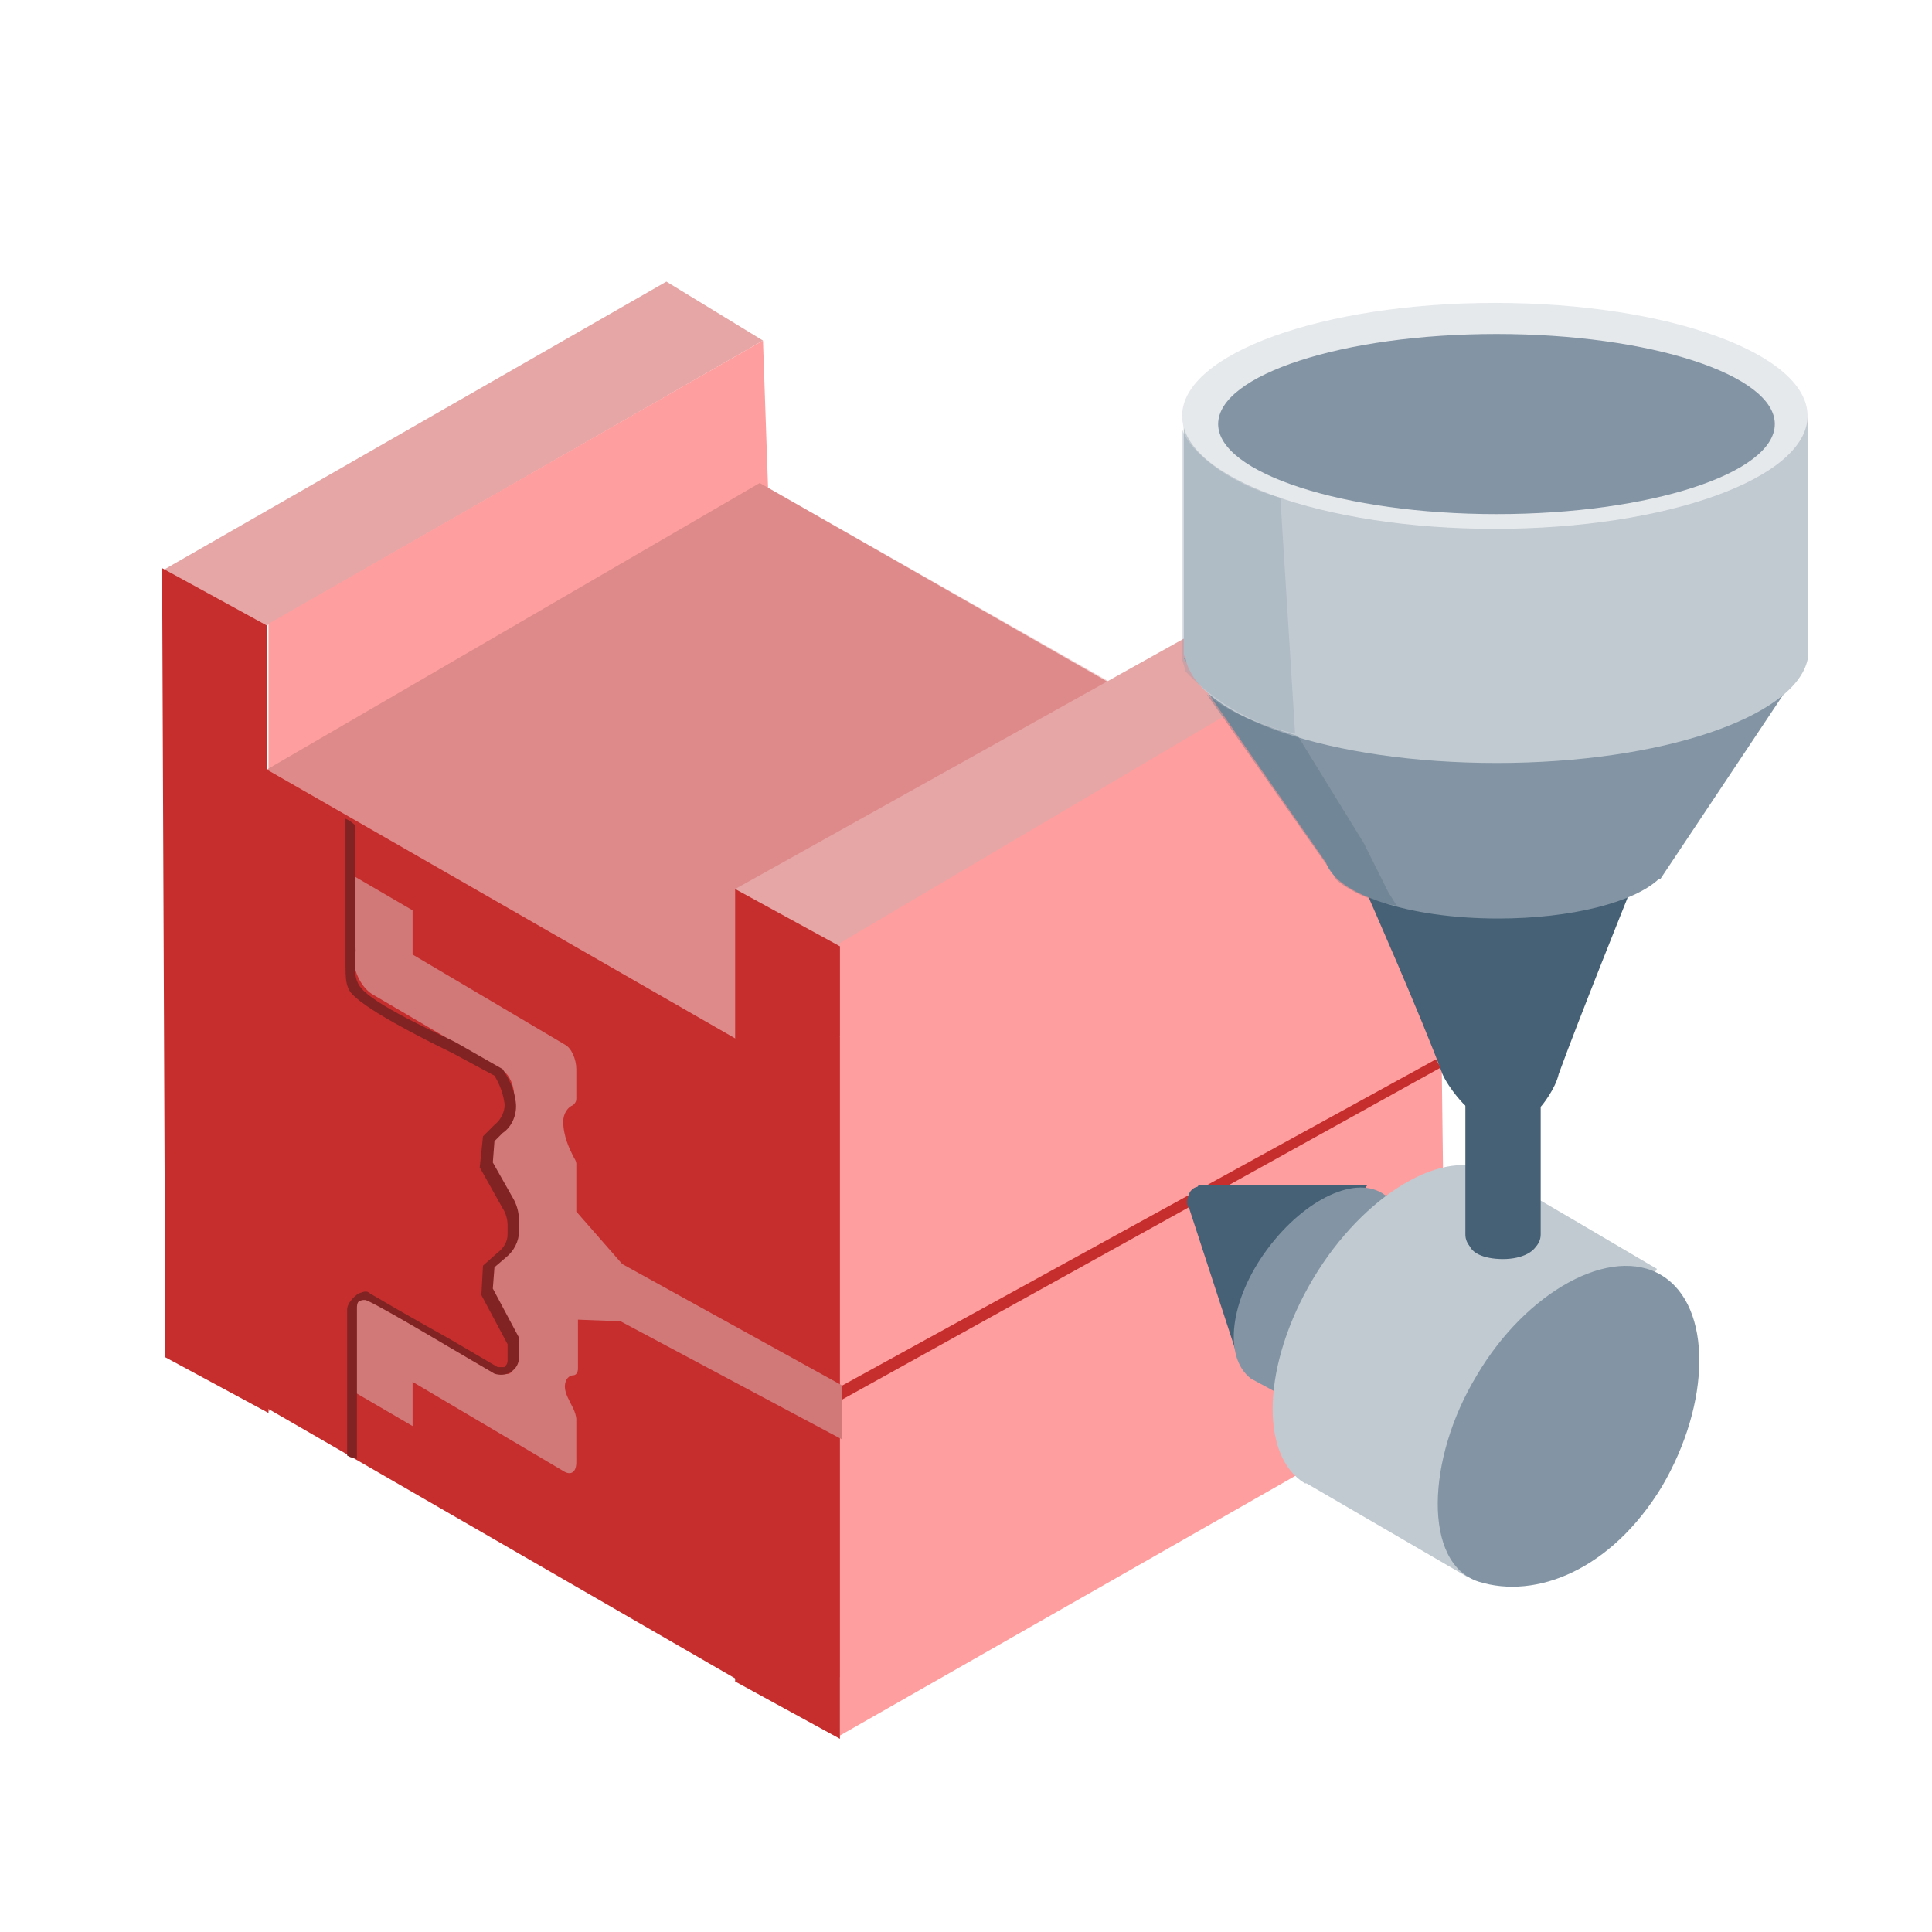 <?xml version="1.0" encoding="UTF-8"?>
<svg xmlns="http://www.w3.org/2000/svg" xmlns:xlink="http://www.w3.org/1999/xlink" x="0px" y="0px" viewBox="0 0 118 118" style="enable-background:new 0 0 118 118;" xml:space="preserve">
  <style type="text/css">	.st0{fill:#c62e2e;}	.st1{fill:#c62e2e;}	.st2{fill:#c62e2e;}	.st3{fill:#c62e2e;}	.st4{fill:#466176;}	.st5{fill:#607789;}	.st6{fill:#204360;}	.st7{fill:#8D9DAB;}	.st8{fill:#E63817;}	.st9{fill:#8395A4;}	.st10{fill:#c62e2e;}	.st11{fill:#c62e2e;}	.st12{fill:#c62e2e;}	.st13{fill:#c62e2e;}	.st14{fill:#8495A3;}	.st15{fill:#476175;}	.st16{fill:#c62e2e;}	.st17{fill:#ff9e9e;}	.st18{fill:#c62e2e;}	.st19{opacity:0.41;fill:#c62e2e;enable-background:new    ;}	.st20{fill:#22445F;}	.st21{fill:#E6E9EC;}	.st22{fill:#5F7586;}	.st23{fill:#e6a6a6;}	.st24{opacity:0.23;fill:#c62e2e;enable-background:new    ;}	.st25{fill:#C1CAD1;}	.st26{opacity:0.28;}	.st27{opacity:0.29;fill:#466176;enable-background:new    ;}	.st28{fill:#d17878;}	.st29{fill:#822323;}	.st30{fill:#c62e2e;}	.st31{fill:#c62e2e;}	.st32{fill:#c62e2e;}	.st33{fill:#c62e2e;}	.st34{fill:#c62e2e;}	.st35{fill:#c62e2e;}	.st36{fill:#c62e2e;}	.st37{fill:#c62e2e;}	.st38{fill:#c62e2e;}	.st39{fill:#c62e2e;}	.st40{fill:#c62e2e;}	.st41{fill:#c62e2e;}	.st42{fill:#c62e2e;}	.st43{fill:#c62e2e;}	.st44{opacity:0.8;fill:#c62e2e;enable-background:new    ;}	.st45{fill:#072B48;}	.st46{fill:#8193A2;}	.st47{fill:#c62e2e;}	.st48{fill:#c62e2e;}	.st49{fill:#c62e2e;}	.st50{fill:#c62e2e;}	.st51{fill:#C0C9D0;}	.st52{fill:#657C8D;}	.st53{opacity:0.81;fill:#24445E;enable-background:new    ;}	.st54{fill:#8394A2;}	.st55{opacity:0.86;fill:#8394A2;enable-background:new    ;}	.st56{fill:#E5E8EB;}	.st57{fill:#1F4361;}	.st58{fill:#072F4F;}	.st59{opacity:0.45;fill:#c62e2e;enable-background:new    ;}	.st60{fill:#38546A;}	.st61{fill:#3A566C;}	.st62{opacity:0.24;fill:#38546A;enable-background:new    ;}	.st63{opacity:0.24;fill:#3A566C;enable-background:new    ;}	.st64{opacity:0.76;fill:#ff9e9e;enable-background:new    ;}	.st65{fill:#697F90;}	.st66{display:none;}	.st67{display:inline;fill:#c62e2e;}	.st68{display:inline;fill:#c62e2e;}	.st69{display:inline;fill:#c62e2e;}	.st70{display:inline;fill:#1F4361;}	.st71{display:inline;fill:#8395A4;}	.st72{display:inline;fill:#C1CAD1;}	.st73{display:inline;fill:#466176;}	.st74{display:inline;fill:#E6E9EC;}	.st75{display:inline;fill:#c62e2e;}	.st76{fill:#c62e2e;}	.st77{fill:#c62e2e;}	.st78{fill:#c62e2e;}	.st79{fill:#214460;}	.st80{fill:#c62e2e;}	.st81{opacity:0.3;fill:#1F4361;enable-background:new    ;}	.st82{opacity:0.41;fill:#c62e2e;enable-background:new    ;}	.st83{fill:#2130C2;}	.st84{fill:#092C47;}	.st85{fill:none;stroke:#092C47;stroke-width:0.85;stroke-linecap:round;stroke-miterlimit:10;}	.st86{fill:#c62e2e;}	.st87{fill:#c62e2e;}	.st88{fill-rule:evenodd;clip-rule:evenodd;fill:#092C47;}	.st89{opacity:0.59;fill:#466176;enable-background:new    ;}	.st90{fill:#597084;}	.st91{fill:#2F4F69;}	.st92{fill:#C7CFD6;}	.st93{fill:none;stroke:#8395A4;stroke-width:0.83;stroke-linecap:round;stroke-linejoin:round;}	.st94{fill:none;stroke:#c62e2e;stroke-width:0.74;stroke-miterlimit:10;stroke-dasharray:1.48,1.48;}	.st95{fill:none;stroke:#7640EA;stroke-miterlimit:10;}	.st96{opacity:0.66;fill:#c62e2e;enable-background:new    ;}	.st97{opacity:0.66;fill:#c62e2e;enable-background:new    ;}	.st98{opacity:0.56;fill:#466176;enable-background:new    ;}	.st99{opacity:0.85;fill:#22445F;enable-background:new    ;}	.st100{opacity:0.13;fill:#E6E9EC;enable-background:new    ;}	.st101{opacity:0.15;fill:#072B48;enable-background:new    ;}	.st102{opacity:0.55;fill:#8395A4;enable-background:new    ;}	.st103{opacity:0.54;fill:#C1CAD1;enable-background:new    ;}	.st104{opacity:0.72;fill:#466176;enable-background:new    ;}	.st105{opacity:0.28;fill:#8395A4;enable-background:new    ;}	.st106{opacity:0.42;fill:#8395A4;enable-background:new    ;}	.st107{opacity:0.7;fill:#8395A4;enable-background:new    ;}	.st108{opacity:0.45;fill:url(#SVGID_1_);enable-background:new    ;}	.st109{opacity:0.21;fill:url(#SVGID_00000120531839026033063950000003387573903813003422_);enable-background:new    ;}	.st110{opacity:0.23;}	.st111{fill:url(#SVGID_00000096761413112076215450000004116123575430698894_);}	.st112{fill:url(#SVGID_00000174586604957613063050000005929190700312318368_);}	.st113{fill:#FFFFFF;}	.st114{fill-rule:evenodd;clip-rule:evenodd;fill:#FFFFFF;}	.st115{fill-rule:evenodd;clip-rule:evenodd;fill:#476175;}	.st116{opacity:0.7;fill:#476175;enable-background:new    ;}	.st117{opacity:0.8;fill:#22445F;enable-background:new    ;}	.st118{fill:#738697;}	.st119{opacity:0.4;fill:#5A7184;enable-background:new    ;}	.st120{opacity:0.86;fill:#E6E9EC;enable-background:new    ;}	.st121{fill:#D8DDE2;}	.st122{opacity:0.94;fill:#C1CAD1;enable-background:new    ;}	.st123{opacity:0.66;fill:#C1CAD1;enable-background:new    ;}	.st124{opacity:0.9;fill:#C1CAD1;enable-background:new    ;}	.st125{opacity:0.28;fill:#22445F;enable-background:new    ;}</style>
  <g id="Urethane_casting"></g>
  <g id="CNC_Turing"></g>
  <g id="Injection_Molding">	<g>		<path class="st23" d="M16.3,38.2L10,34.8l30.7-17.6l5.9,3.6L16.3,38.2z" fill="#000000"></path>		<path class="st17" d="M48.2,67.2l-31.8,19V38.1l30.2-17.3L48.2,67.2z" fill="#000000"></path>		<path class="st11" d="M16.4,86.3l-6.3-3.4L9.9,34.7l6.4,3.5L16.4,86.3z" fill="#000000"></path>		<path class="st23" d="M47.9,65.3L16.3,47l30.1-17.5l31.5,18L47.9,65.3z" fill="#000000"></path>		<path class="st17" d="M81.5,84.9l-33.6,19.5V65.3l33.6-19.5V84.9z" fill="#000000"></path>		<path class="st11" d="M48,104.3L16.3,86V47L48,65.2V104.3z" fill="#000000"></path>		<path class="st24" d="M47.8,65.2C35.5,58,28.6,54.1,16.3,47l30.1-17.5l32.2,18.3L47.8,65.2z" fill="#000000"></path>		<path class="st23" d="M51.3,57.8l-6.4-3.5l31-17.3l5.8,3.6L51.3,57.8z" fill="#000000"></path>		<path class="st17" d="M88.3,84.9l-37,21.1V57.6l36.4-21.5L88.3,84.9z" fill="#000000"></path>		<path class="st11" d="M51.3,106.2l-6.4-3.5V54.3l6.4,3.5V106.2z" fill="#000000"></path>		<path class="st11" d="M51.4,85.5l-0.1-0.8l36.4-20l0.3,0.5L51.4,85.5z" fill="#000000"></path>		<path class="st4" d="M83.5,72.4H73.2l-0.7,1l3.1,9.5L83.5,72.4z" fill="#000000"></path>		<path class="st9" d="M88.2,75l-3.5-2c-0.1,0,0,0-0.1,0c-1.7-1.3-4.9,0.2-7.2,3.3c-2.3,3.1-2.7,6.6-1,7.9c0,0,0,0,0,0l3.7,2    L88.2,75z" fill="#000000"></path>		<path class="st4" d="M73.6,73.4c0.2-0.4,0.1-0.8-0.2-0.9c-0.3-0.1-0.7,0.1-0.8,0.5c-0.2,0.4-0.1,0.8,0.2,0.9    C73.1,74,73.4,73.8,73.6,73.4z" fill="#000000"></path>		<path class="st25" d="M101.2,77.5c0,0-10-5.9-10.1-5.9c-2.8-1.6-7.8,1.3-10.9,6.5c-3.1,5.2-3.3,10.8-0.5,12.5c0,0,0,0,0.1,0    l9.8,5.7L101.2,77.5L101.2,77.5z" fill="#000000"></path>		<path class="st9" d="M90.3,96.6c-3.4-1.1-3.2-7.5-0.1-12.6c3-5.1,8.2-8,11.3-6.1c3.1,1.9,3,7.8,0,12.9    C98.4,95.9,93.8,97.7,90.3,96.6L90.3,96.6z" fill="#000000"></path>		<path class="st4" d="M93,45.7h-2.4c-0.6,0-1.1,0.5-1.1,1.1v28.6c0,0.6,0.5,1.1,1.1,1.1H93c0.6,0,1.1-0.5,1.1-1.1V46.8    C94.1,46.2,93.6,45.7,93,45.7z" fill="#000000"></path>		<path class="st4" d="M94.1,67.6l-4.5,0c-0.1,0-1.1-1.1-1.5-2c-1.2-3.3-4.6-11-4.6-11c-0.6-2.7,1.4-3.1,2.3-3.1h12.5    c0.9,0,2.2,1,1.2,3.1c0,0-3.1,7.7-4.3,11C95,66.5,94.2,67.5,94.1,67.6z" fill="#000000"></path>		<path class="st9" d="M110.4,40.2H72.3l8.7,12.5c0.6,1.9,5,3.4,10.5,3.4c4.5,0,8.3-1,9.8-2.4h0.1L110.4,40.2L110.4,40.2z" fill="#000000"></path>		<path class="st25" d="M110.4,39.9c0-0.1,0-0.2,0-0.2s0-0.2,0-0.2v-14H72.3V40l0.1,0.2c0.7,3.6,8.9,6.4,19,6.4    c10.1,0,18.2-2.8,19-6.3l0-0.1L110.4,39.9L110.4,39.9z" fill="#000000"></path>		<path class="st21" d="M91.3,32.3c10.5,0,19.1-3.1,19.1-6.9s-8.5-6.9-19.1-6.9c-10.5,0-19.1,3.1-19.1,6.9S80.8,32.3,91.3,32.3z" fill="#000000"></path>		<path class="st9" d="M91.4,31.4c9.4,0,17-2.5,17-5.5c0-3-7.6-5.5-17-5.5c-9.4,0-17,2.5-17,5.5C74.4,28.9,82.1,31.4,91.4,31.4z" fill="#000000"></path>		<path class="st4" d="M91.8,76.9c1.2,0,2.1-0.5,2.1-1.1c0-0.6-0.9-1.1-2.1-1.1s-2.1,0.5-2.1,1.1C89.7,76.5,90.6,76.9,91.8,76.9z" fill="#000000"></path>		<g class="st26">			<path class="st9" d="M78.2,30.4l0.9,14.4c-3-0.6-5.4-2.4-6.7-3.8c0-0.1-0.2-0.7-0.2-0.7h0v0l0-14.1     C72.6,27.5,74.9,29.5,78.2,30.4L78.2,30.4z" fill="#000000"></path>		</g>		<path class="st27" d="M84.3,53.5l-0.5-1l-0.5-1L79.3,45c-0.1,0-0.1-0.1-0.2-0.1c-0.7-0.2-2.2-0.7-3.5-1.3    c-1.1-0.5-1.9-1.2-1.9-1.2l7.8,11.1h0c0,0,0,0.1,0,0.1c0.3,0.4,2,1.5,3.8,1.7l-0.5-0.8L84.3,53.5L84.3,53.5z" fill="#000000"></path>		<path class="st28" d="M51.4,84.6l-13.4-7.4L35.2,74l0-2.9c0-0.2-0.1-0.3-0.2-0.5c-0.2-0.4-0.6-1.2-0.6-2.1c0-0.5,0.3-0.9,0.6-1    c0.1-0.1,0.2-0.2,0.2-0.4l0-1.8c0-0.6-0.3-1.3-0.7-1.5l-9.3-5.5v-2.7l-3.6-2.1v5c0,0.9,0.5,1.8,1.1,2.2l8,4.7    c0.4,0.2,0.7,0.9,0.7,1.5v1.3l-1.5,1.2V71l1.5,3v2l-1.5,1.2v1.7l1.5,3v1.3c0,0.6-0.3,0.9-0.7,0.6l-8.1-4.7    c-0.6-0.3-1.3,0.7-1.3,1.6l0.3,4.3l3.6,2.1v-2.7l9.3,5.5c0.4,0.2,0.7,0,0.7-0.6l0-2.6c0-0.2-0.1-0.5-0.2-0.7    c-0.2-0.4-0.5-0.9-0.5-1.3c0-0.5,0.3-0.7,0.5-0.7c0.2,0,0.3-0.2,0.3-0.4v-3l2.6,0.1l13.5,7.2L51.4,84.6L51.4,84.6z" fill="#000000"></path>		<path class="st29" d="M21.4,89l-0.2-0.1v-3.7l0-2.1c0-0.1,0-2.5,0-3.1c0-0.4,0.4-0.8,0.7-1c0.3-0.1,0.5-0.2,0.7,0    c2.2,1.3,4.9,2.8,4.9,2.8l2.9,1.7c0.1,0,0.3,0,0.4,0c0.1-0.1,0.2-0.2,0.2-0.4l0-1l-1.6-3l0.1-1.8l0.9-0.8c0.4-0.3,0.6-0.7,0.6-1.1    v-0.6c0-0.3-0.1-0.7-0.3-1l-1.4-2.5l0.2-1.9l0.7-0.7c0.4-0.3,0.7-0.9,0.6-1.4c-0.1-0.6-0.3-1.1-0.6-1.6l-2.6-1.4    c-0.2-0.1-4.6-2.2-5.9-3.4c-0.6-0.5-0.6-1-0.6-2.2c0-0.2,0-0.8,0-1c0-1.1,0-4,0-4.1v-0.5l0-3.1c0.4,0.2,0.2,0.1,0.6,0.4l0,1.2    l0,2.3c0,0.9,0,3.1,0,3.8c0.1,0.9-0.3,1.9,0.4,2.7c1.1,1.2,5.5,3.1,5.8,3.3l2.8,1.6c0.4,0.6,0.7,1.2,0.8,2    c0.1,0.7-0.2,1.5-0.8,1.9l-0.5,0.5L30.1,71l1.3,2.3c0.2,0.4,0.3,0.8,0.3,1.3v0.6c0,0.6-0.3,1.2-0.8,1.6l-0.7,0.6l-0.1,1.3l1.6,3    l0,1.2c0,0.4-0.2,0.7-0.5,0.9c-0.3,0.2-0.7,0.2-1,0.1l-2.9-1.7c0,0-4.7-2.8-5-2.8c-0.2,0-0.2,0-0.4,0.1c-0.1,0.1-0.1,0.3-0.1,0.4    c0,0.6,0,3,0,3l0,1.8l0,4.4L21.4,89z" fill="#000000"></path>	</g></g>
  <g id="Sheet_metal"></g>
  <g id="_x33_D_printing"></g>
  <g id="buy_material"></g>
  <g id="Laser_cutting"></g>
  <g id="Carbon_DSL_Printing"></g>
  <g id="CNC_Machining"></g>
  <g id="water_jet_Cuttin"></g>
  <g id="_x33_D_Printing"></g>
  <g id="Tube_Cutting"></g>
  <g id="Tube_bending"></g>
  <g id="Extrusion"></g>
  <g id="Die_casting"></g>
  <g id="Metal_Staming"></g>
</svg>
